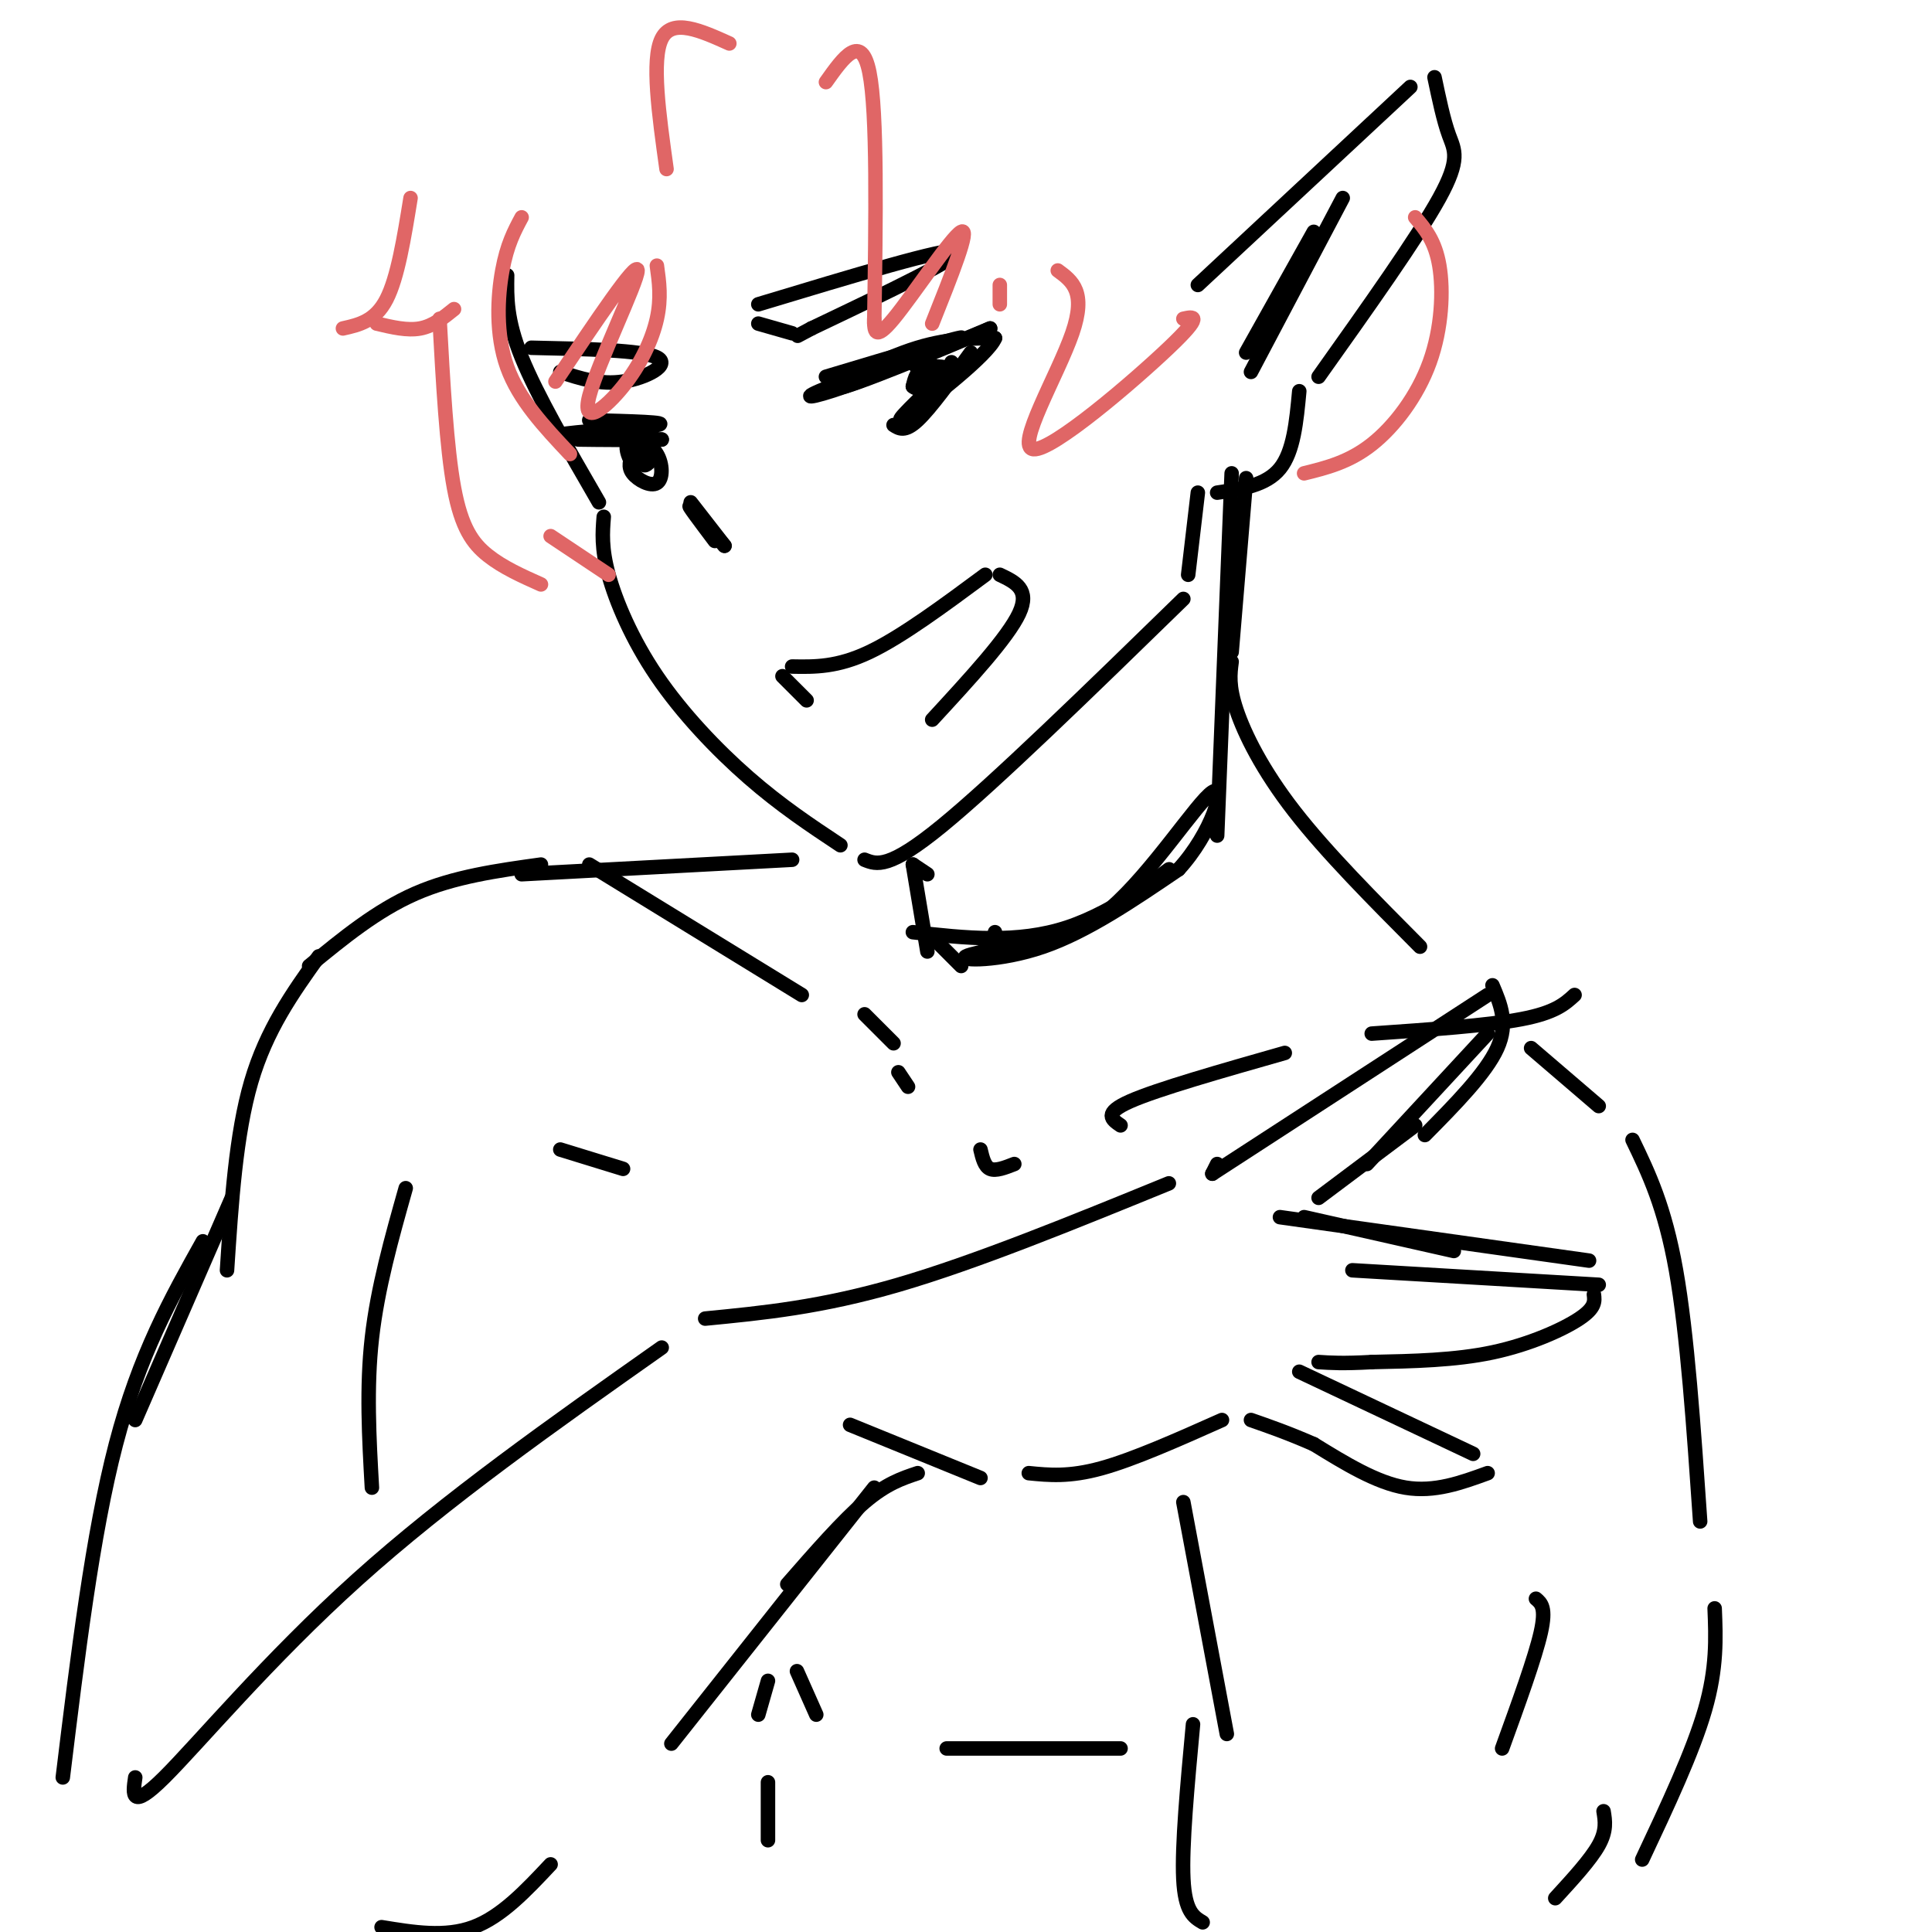 <svg viewBox='0 0 400 400' version='1.1' xmlns='http://www.w3.org/2000/svg' xmlns:xlink='http://www.w3.org/1999/xlink'><g fill='none' stroke='rgb(0,0,0)' stroke-width='3' stroke-linecap='round' stroke-linejoin='round'><path d='M105,57c-0.083,4.583 -0.167,9.167 3,17c3.167,7.833 9.583,18.917 16,30'/><path d='M125,107c-0.256,3.238 -0.512,6.476 1,12c1.512,5.524 4.792,13.333 10,21c5.208,7.667 12.345,15.190 19,21c6.655,5.810 12.827,9.905 19,14'/><path d='M179,178c2.500,1.000 5.000,2.000 16,-7c11.000,-9.000 30.500,-28.000 50,-47'/><path d='M246,119c0.000,0.000 2.000,-17.000 2,-17'/><path d='M252,102c5.083,-0.750 10.167,-1.500 13,-5c2.833,-3.500 3.417,-9.750 4,-16'/><path d='M248,59c0.000,0.000 44.000,-41.000 44,-41'/><path d='M297,16c0.933,4.444 1.867,8.889 3,12c1.133,3.111 2.467,4.889 -2,13c-4.467,8.111 -14.733,22.556 -25,37'/><path d='M258,73c0.000,0.000 14.000,-25.000 14,-25'/><path d='M278,41c0.000,0.000 -19.000,36.000 -19,36'/><path d='M143,104c0.000,0.000 7.000,9.000 7,9'/><path d='M150,113c-0.689,-0.689 -5.911,-6.911 -7,-8c-1.089,-1.089 1.956,2.956 5,7'/><path d='M167,145c0.000,0.000 -5.000,-5.000 -5,-5'/><path d='M164,138c4.667,0.083 9.333,0.167 16,-3c6.667,-3.167 15.333,-9.583 24,-16'/><path d='M207,119c3.167,1.500 6.333,3.000 4,8c-2.333,5.000 -10.167,13.500 -18,22'/><path d='M171,78c14.798,-4.440 29.595,-8.881 28,-8c-1.595,0.881 -19.583,7.083 -27,10c-7.417,2.917 -4.262,2.548 3,0c7.262,-2.548 18.631,-7.274 30,-12'/><path d='M205,68c-2.631,1.238 -24.208,10.333 -30,12c-5.792,1.667 4.202,-4.095 12,-7c7.798,-2.905 13.399,-2.952 19,-3'/><path d='M206,70c-1.267,3.356 -13.933,13.244 -18,16c-4.067,2.756 0.467,-1.622 5,-6'/><path d='M201,73c-4.167,5.750 -8.333,11.500 -11,14c-2.667,2.500 -3.833,1.750 -5,1'/><path d='M189,75c1.744,2.344 3.487,4.688 4,4c0.513,-0.688 -0.205,-4.408 -1,-5c-0.795,-0.592 -1.667,1.944 0,3c1.667,1.056 5.872,0.630 6,0c0.128,-0.630 -3.821,-1.466 -6,-1c-2.179,0.466 -2.590,2.233 -3,4'/><path d='M189,80c0.778,0.844 4.222,0.956 6,0c1.778,-0.956 1.889,-2.978 2,-5'/><path d='M122,87c8.600,0.222 17.200,0.444 14,1c-3.200,0.556 -18.200,1.444 -20,2c-1.800,0.556 9.600,0.778 21,1'/><path d='M137,91c-1.222,0.156 -14.778,0.044 -17,0c-2.222,-0.044 6.889,-0.022 16,0'/><path d='M131,94c-0.529,1.311 -1.058,2.621 0,4c1.058,1.379 3.703,2.825 5,2c1.297,-0.825 1.247,-3.922 0,-6c-1.247,-2.078 -3.690,-3.137 -5,-3c-1.310,0.137 -1.485,1.470 -1,3c0.485,1.530 1.631,3.258 2,2c0.369,-1.258 -0.037,-5.502 0,-6c0.037,-0.498 0.519,2.751 1,6'/><path d='M133,96c0.500,0.833 1.250,-0.083 2,-1'/><path d='M157,67c0.000,0.000 7.000,2.000 7,2'/><path d='M157,63c19.583,-5.917 39.167,-11.833 41,-11c1.833,0.833 -14.083,8.417 -30,16'/><path d='M168,68c-5.000,2.667 -2.500,1.333 0,0'/><path d='M110,72c11.467,0.244 22.933,0.489 26,2c3.067,1.511 -2.267,4.289 -7,5c-4.733,0.711 -8.867,-0.644 -13,-2'/><path d='M258,99c0.000,0.000 -3.000,36.000 -3,36'/><path d='M255,98c0.000,0.000 -3.000,75.000 -3,75'/><path d='M189,179c0.000,0.000 3.000,2.000 3,2'/><path d='M189,179c0.000,0.000 3.000,18.000 3,18'/><path d='M193,194c0.000,0.000 6.000,6.000 6,6'/><path d='M255,137c-0.333,2.511 -0.667,5.022 1,10c1.667,4.978 5.333,12.422 12,21c6.667,8.578 16.333,18.289 26,28'/><path d='M164,178c0.000,0.000 -56.000,3.000 -56,3'/></g>
<g fill='none' stroke='rgb(224,102,102)' stroke-width='3' stroke-linecap='round' stroke-linejoin='round'><path d='M151,9c-5.917,-2.667 -11.833,-5.333 -14,-1c-2.167,4.333 -0.583,15.667 1,27'/><path d='M136,55c0.474,3.368 0.947,6.737 0,11c-0.947,4.263 -3.316,9.421 -7,14c-3.684,4.579 -8.684,8.579 -7,2c1.684,-6.579 10.053,-23.737 10,-26c-0.053,-2.263 -8.526,10.368 -17,23'/><path d='M108,45c-1.511,2.822 -3.022,5.644 -4,11c-0.978,5.356 -1.422,13.244 1,20c2.422,6.756 7.711,12.378 13,18'/><path d='M85,41c-1.333,8.250 -2.667,16.500 -5,21c-2.333,4.500 -5.667,5.250 -9,6'/><path d='M78,67c3.167,0.750 6.333,1.500 9,1c2.667,-0.500 4.833,-2.250 7,-4'/><path d='M91,66c0.733,13.356 1.467,26.711 3,35c1.533,8.289 3.867,11.511 7,14c3.133,2.489 7.067,4.244 11,6'/><path d='M114,111c0.000,0.000 12.000,8.000 12,8'/><path d='M171,17c3.667,-5.167 7.333,-10.333 9,-2c1.667,8.333 1.333,30.167 1,52'/><path d='M181,66c0.000,2.422 0.000,4.844 4,0c4.000,-4.844 12.000,-16.956 14,-18c2.000,-1.044 -2.000,8.978 -6,19'/><path d='M207,59c0.000,0.000 0.000,4.000 0,4'/><path d='M219,56c2.988,2.190 5.976,4.381 3,13c-2.976,8.619 -11.917,23.667 -8,24c3.917,0.333 20.690,-14.048 28,-21c7.310,-6.952 5.155,-6.476 3,-6'/><path d='M293,45c2.065,2.435 4.131,4.869 5,10c0.869,5.131 0.542,12.958 -2,20c-2.542,7.042 -7.298,13.298 -12,17c-4.702,3.702 -9.351,4.851 -14,6'/></g>
<g fill='none' stroke='rgb(0,0,0)' stroke-width='3' stroke-linecap='round' stroke-linejoin='round'><path d='M122,179c0.000,0.000 44.000,27.000 44,27'/><path d='M179,210c0.000,0.000 6.000,6.000 6,6'/><path d='M186,222c0.000,0.000 2.000,3.000 2,3'/><path d='M189,193c10.818,1.216 21.635,2.432 32,-1c10.365,-3.432 20.277,-11.511 21,-12c0.723,-0.489 -7.744,6.611 -18,11c-10.256,4.389 -22.300,6.066 -24,7c-1.700,0.934 6.943,1.124 16,-2c9.057,-3.124 18.529,-9.562 28,-16'/><path d='M244,180c6.884,-7.435 10.093,-18.024 7,-16c-3.093,2.024 -12.486,16.660 -21,24c-8.514,7.340 -16.147,7.383 -20,7c-3.853,-0.383 -3.927,-1.191 -4,-2'/><path d='M326,206c-2.000,1.833 -4.000,3.667 -11,5c-7.000,1.333 -19.000,2.167 -31,3'/><path d='M266,218c-13.167,3.750 -26.333,7.500 -32,10c-5.667,2.500 -3.833,3.750 -2,5'/><path d='M203,238c0.417,1.750 0.833,3.500 2,4c1.167,0.500 3.083,-0.250 5,-1'/><path d='M112,179c-9.000,1.250 -18.000,2.500 -26,6c-8.000,3.500 -15.000,9.250 -22,15'/><path d='M66,198c-5.417,7.583 -10.833,15.167 -14,26c-3.167,10.833 -4.083,24.917 -5,39'/><path d='M48,248c0.000,0.000 -20.000,46.000 -20,46'/><path d='M42,257c-6.583,11.750 -13.167,23.500 -18,42c-4.833,18.500 -7.917,43.750 -11,69'/><path d='M28,368c-0.511,3.489 -1.022,6.978 6,0c7.022,-6.978 21.578,-24.422 40,-41c18.422,-16.578 40.711,-32.289 63,-48'/><path d='M146,273c12.000,-1.167 24.000,-2.333 40,-7c16.000,-4.667 36.000,-12.833 56,-21'/><path d='M251,243c0.000,0.000 1.000,-2.000 1,-2'/><path d='M251,243c0.000,0.000 57.000,-37.000 57,-37'/><path d='M309,204c1.667,3.917 3.333,7.833 1,13c-2.333,5.167 -8.667,11.583 -15,18'/><path d='M308,214c0.000,0.000 -25.000,27.000 -25,27'/><path d='M293,233c0.000,0.000 -20.000,15.000 -20,15'/><path d='M270,252c0.000,0.000 31.000,7.000 31,7'/><path d='M265,252c0.000,0.000 64.000,9.000 64,9'/><path d='M280,263c0.000,0.000 51.000,3.000 51,3'/><path d='M330,268c0.178,1.378 0.356,2.756 -3,5c-3.356,2.244 -10.244,5.356 -18,7c-7.756,1.644 -16.378,1.822 -25,2'/><path d='M284,282c-6.000,0.333 -8.500,0.167 -11,0'/><path d='M269,284c0.000,0.000 36.000,17.000 36,17'/><path d='M308,305c-5.500,2.000 -11.000,4.000 -17,3c-6.000,-1.000 -12.500,-5.000 -19,-9'/><path d='M272,299c-5.333,-2.333 -9.167,-3.667 -13,-5'/><path d='M253,294c-9.167,4.083 -18.333,8.167 -25,10c-6.667,1.833 -10.833,1.417 -15,1'/><path d='M203,306c0.000,0.000 -27.000,-11.000 -27,-11'/><path d='M190,305c-3.250,1.083 -6.500,2.167 -11,6c-4.500,3.833 -10.250,10.417 -16,17'/><path d='M181,308c0.000,0.000 -42.000,53.000 -42,53'/><path d='M114,386c-5.083,5.417 -10.167,10.833 -16,13c-5.833,2.167 -12.417,1.083 -19,0'/><path d='M84,246c-2.917,10.333 -5.833,20.667 -7,31c-1.167,10.333 -0.583,20.667 0,31'/><path d='M116,238c0.000,0.000 13.000,4.000 13,4'/><path d='M317,217c0.000,0.000 14.000,12.000 14,12'/><path d='M338,236c3.333,6.917 6.667,13.833 9,27c2.333,13.167 3.667,32.583 5,52'/><path d='M355,333c0.250,6.167 0.500,12.333 -2,21c-2.500,8.667 -7.750,19.833 -13,31'/><path d='M245,311c0.000,0.000 9.000,48.000 9,48'/><path d='M247,357c-1.167,12.583 -2.333,25.167 -2,32c0.333,6.833 2.167,7.917 4,9'/><path d='M332,375c0.333,2.000 0.667,4.000 -1,7c-1.667,3.000 -5.333,7.000 -9,11'/><path d='M318,331c1.083,0.917 2.167,1.833 1,7c-1.167,5.167 -4.583,14.583 -8,24'/><path d='M165,346c0.000,0.000 4.000,9.000 4,9'/><path d='M159,348c0.000,0.000 -2.000,7.000 -2,7'/><path d='M196,362c0.000,0.000 36.000,0.000 36,0'/><path d='M159,369c0.000,0.000 0.000,12.000 0,12'/></g>
</svg>